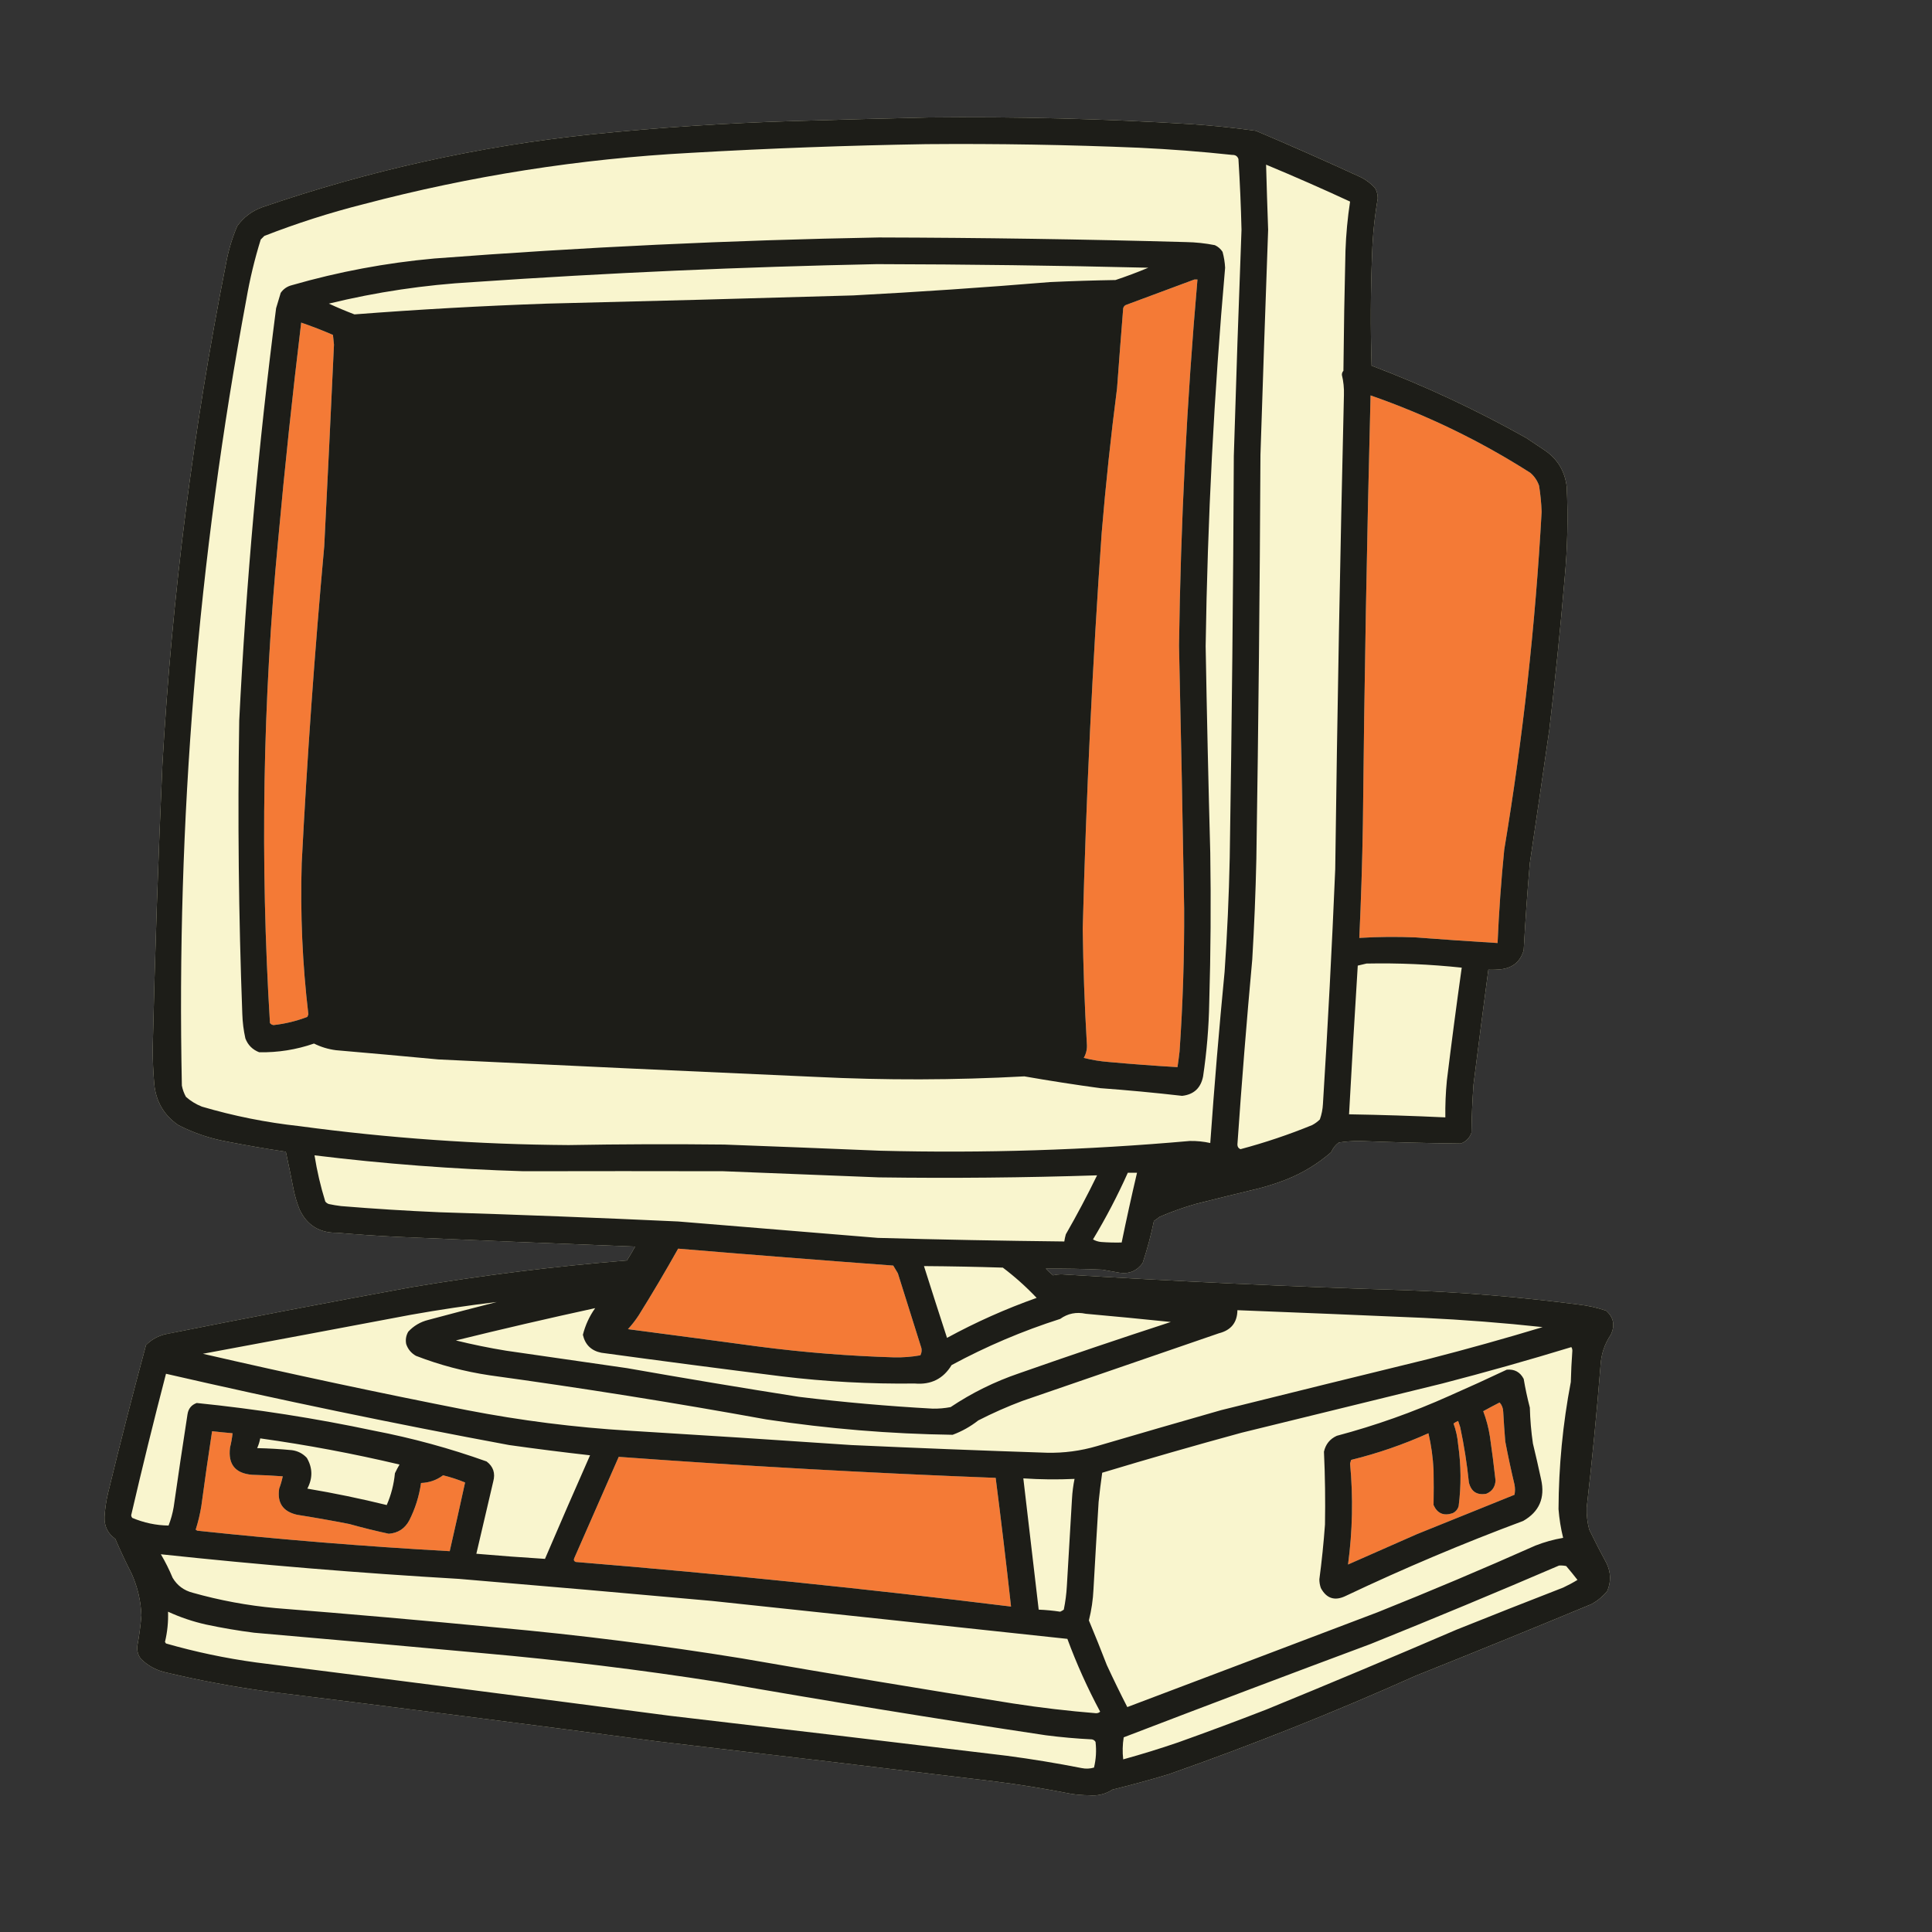 <?xml version="1.0" encoding="UTF-8" standalone="no"?> <svg xmlns="http://www.w3.org/2000/svg" xmlns:xlink="http://www.w3.org/1999/xlink" xmlns:serif="http://www.serif.com/" width="100%" height="100%" viewBox="0 0 628 628" version="1.1" xml:space="preserve" style="fill-rule:evenodd;clip-rule:evenodd;stroke-linejoin:round;stroke-miterlimit:2;"><rect x="0" y="0" width="628" height="628" fill="#333333" stroke="none"/> <g transform="matrix(1,0,0,1,-20801.2,-10337.3)"> <g id="аватар2" transform="matrix(1.538,0,0,1.538,15885.6,8467.21)"> <rect x="3195.7" y="1215.76" width="407.874" height="407.874" style="fill:none;"></rect> <g transform="matrix(0.329,0,0,0.335,-949.568,2526.99)"> <g transform="matrix(0.658,0,0,0.647,12520.9,-4065.64)"> <path d="M1027.5,349.5C1113.25,348.571 1198.92,350.738 1284.5,356C1305.58,357.416 1326.58,359.583 1347.5,362.5C1382.02,377.093 1416.36,392.259 1450.5,408C1455.63,410.654 1460.13,414.154 1464,418.5C1465.72,421.611 1466.56,424.944 1466.5,428.5C1463.44,446.372 1461.6,464.372 1461,482.5C1459.52,518.831 1459.36,555.164 1460.5,591.5C1512.67,611.255 1563.01,634.755 1611.5,662L1629.5,674C1642.02,682.513 1649.19,694.346 1651,709.5C1652.44,739.194 1651.77,768.86 1649,798.5C1644.81,847.914 1639.81,897.247 1634,946.5C1627.8,989.855 1621.46,1033.19 1615,1076.5C1612.55,1104.81 1610.55,1133.14 1609,1161.5C1605.84,1172.32 1598.68,1178.49 1587.5,1180C1583.18,1180.5 1578.85,1180.67 1574.5,1180.5C1569.53,1217.81 1564.69,1255.14 1560,1292.5C1558.87,1308.14 1558.2,1323.81 1558,1339.5C1556.14,1344.69 1552.64,1348.19 1547.5,1350C1514.66,1349.64 1481.83,1348.81 1449,1347.5C1442.12,1347.47 1435.29,1347.97 1428.5,1349C1425.19,1351.4 1422.69,1354.57 1421,1358.5C1408.02,1369.74 1393.52,1378.58 1377.5,1385C1368.36,1388.57 1359.03,1391.57 1349.5,1394C1329.13,1398.84 1308.8,1403.84 1288.5,1409C1276.56,1412.4 1264.89,1416.57 1253.5,1421.5C1251.71,1422.92 1249.88,1424.26 1248,1425.5C1245.14,1439.4 1241.48,1453.07 1237,1466.5C1231.44,1474.2 1223.94,1477.36 1214.5,1476L1197.5,1473C1179.17,1472.19 1160.83,1471.85 1142.5,1472C1144.68,1474.35 1147.02,1476.52 1149.5,1478.5C1152.11,1477.88 1154.78,1477.55 1157.5,1477.5C1269.42,1484.41 1381.42,1489.58 1493.5,1493C1550.05,1495.07 1606.39,1499.73 1662.5,1507C1671.74,1508.04 1680.74,1510.04 1689.5,1513C1696.88,1519.57 1698.38,1527.4 1694,1536.5C1687.92,1545.51 1684.59,1555.51 1684,1566.5C1680.31,1612.74 1675.81,1658.91 1670.5,1705C1670.3,1712.29 1671.13,1719.46 1673,1726.5C1678.38,1737.59 1684.05,1748.59 1690,1759.5C1694.2,1768.5 1694.36,1777.5 1690.5,1786.5C1686.26,1791.58 1681.26,1795.75 1675.5,1799C1618.33,1822.72 1560.99,1846.06 1503.5,1869C1424.53,1904.33 1344.2,1936.33 1262.5,1965C1244.3,1970.47 1225.97,1975.47 1207.5,1980C1200.52,1984.49 1192.85,1986.33 1184.5,1985.5C1178.46,1985.45 1172.46,1984.95 1166.5,1984C1141.97,1979.13 1117.31,1975.13 1092.5,1972C982.863,1958.75 873.196,1945.75 763.5,1933C635.906,1916.09 508.239,1899.76 380.5,1884C348.213,1879.51 316.213,1873.51 284.5,1866C274.621,1863.98 266.121,1859.48 259,1852.5C256.224,1848.78 255.057,1844.61 255.5,1840C257.351,1830.08 258.685,1820.08 259.5,1810C258.933,1795.9 255.767,1782.4 250,1769.5C244.288,1758.37 238.954,1747.04 234,1735.5C226.645,1730.29 223.145,1723.12 223.5,1714C223.961,1706.07 225.128,1698.23 227,1690.5C238.72,1642.29 251.053,1594.29 264,1546.5C269.139,1541.34 275.305,1537.84 282.5,1536C362.705,1520.03 443.039,1504.69 523.5,1490C593.132,1478.38 663.132,1469.71 733.5,1464C736.293,1459.58 738.959,1455.08 741.5,1450.5C664.167,1447.54 586.833,1444.37 509.5,1441C489.807,1440.04 470.141,1438.71 450.5,1437C433.391,1437.21 421.224,1429.71 414,1414.5C411.382,1408.03 409.382,1401.36 408,1394.5C405.621,1382.27 403.121,1370.1 400.5,1358C381.093,1355.1 361.76,1351.77 342.5,1348C326.028,1344.97 310.361,1339.63 295.5,1332C281.386,1322.29 273.553,1308.79 272,1291.5C271.045,1280.36 270.545,1269.19 270.5,1258C272.7,1165.47 275.867,1072.97 280,980.5C289.346,816.396 310.013,653.729 342,492.5C344.273,479.738 347.94,467.404 353,455.5C359.207,446.805 367.373,440.639 377.5,437C481.755,401.188 588.755,377.521 698.5,366C764.009,359.302 829.676,354.968 895.5,353C939.659,351.663 983.659,350.496 1027.5,349.5Z" style="fill:rgb(249,245,206);"></path> </g> <g transform="matrix(0.658,0,0,0.647,12520.9,-4065.64)"> <path d="M1357.5,395.5C1358.07,416.668 1358.74,437.834 1359.5,459C1356.86,532.161 1354.36,605.328 1352,678.5C1351.38,809.841 1350.04,941.174 1348,1072.5C1347.28,1105.19 1345.95,1137.86 1344,1170.5C1338.5,1230.62 1333.67,1290.79 1329.5,1351C1329.54,1353.22 1330.54,1354.72 1332.5,1355.5C1356.32,1349.17 1379.65,1341.34 1402.5,1332C1405.27,1330.53 1407.77,1328.7 1410,1326.5C1411.73,1321.65 1412.73,1316.65 1413,1311.5C1417.79,1235.21 1421.79,1158.87 1425,1082.5C1427,928.318 1429.84,774.151 1433.5,620C1433.72,613.363 1433.05,606.863 1431.5,600.5C1431.48,598.933 1431.98,597.6 1433,596.5C1433.37,557.495 1434.04,518.495 1435,479.5C1435.57,463.401 1437.07,447.401 1439.5,431.5C1412.5,419.005 1385.17,407.005 1357.5,395.5Z" style="fill:rgb(249,245,206);"></path> </g> <g transform="matrix(0.658,0,0,0.647,12520.9,-4065.64)"> <path d="M428.5,1361.5C430.916,1376.75 434.416,1391.75 439,1406.5C439.903,1407.7 441.069,1408.53 442.5,1409C446.469,1409.85 450.469,1410.52 454.5,1411C486.459,1413.63 518.459,1415.63 550.5,1417C628.191,1419.39 705.858,1422.39 783.5,1426C848.508,1431.27 913.508,1436.6 978.5,1442C1039.16,1443.68 1099.82,1444.85 1160.5,1445.5C1160.84,1443.15 1161.34,1440.81 1162,1438.5C1172.82,1419.7 1182.98,1400.53 1192.5,1381C1121.53,1383.3 1050.53,1383.97 979.5,1383L827.5,1377C762.499,1376.86 697.499,1376.86 632.5,1377C564.255,1374.97 496.255,1369.8 428.5,1361.5Z" style="fill:rgb(249,245,206);"></path> </g> <g transform="matrix(0.658,0,0,0.647,12520.9,-4065.64)"> <path d="M283.5,1574.5C271.544,1620.32 260.211,1666.32 249.5,1712.5C249.608,1713.44 249.941,1714.28 250.5,1715C261.977,1719.83 273.81,1722.33 286,1722.5C288.277,1716.67 289.944,1710.67 291,1704.5C295.314,1674.3 299.814,1644.14 304.5,1614C305.337,1608.5 308.337,1604.84 313.5,1603C371.61,1608.89 429.276,1617.89 486.5,1630C523.966,1637.2 560.633,1647.2 596.5,1660C603.027,1664.96 605.193,1671.46 603,1679.5C597.55,1703.05 592.05,1726.55 586.5,1750C608.843,1751.95 631.177,1753.61 653.5,1755C667.988,1721.18 682.655,1687.52 697.5,1654C671.144,1651.03 644.81,1647.7 618.5,1644C506.323,1623.2 394.657,1600.03 283.5,1574.5Z" style="fill:rgb(249,245,206);"></path> </g> <g transform="matrix(0.658,0,0,0.647,12520.9,-4065.64)"> <path d="M375.5,1637.5C374.885,1640.79 373.885,1643.96 372.5,1647C383.862,1647.24 395.195,1647.91 406.5,1649C412.25,1649.79 417.083,1652.29 421,1656.5C426.708,1666.27 426.875,1676.27 421.5,1686.5C447.785,1690.92 473.618,1696.26 499,1702.5C503.312,1692.61 505.979,1682.28 507,1671.5C508.373,1668.59 509.873,1665.75 511.5,1663C466.56,1652.38 421.227,1643.88 375.5,1637.5Z" style="fill:rgb(249,245,206);"></path> </g> <g transform="matrix(0.658,0,0,0.647,12520.9,-4065.64)"> <path d="M1643.5,1761.5C1582.58,1787.65 1521.25,1813.15 1459.5,1838C1379,1867.94 1298.67,1898.28 1218.5,1929C1217.35,1936.09 1217.19,1943.25 1218,1950.5C1235.99,1945.54 1253.82,1940.04 1271.5,1934C1300.32,1923.73 1328.99,1913.06 1357.5,1902C1419.73,1876.55 1481.73,1850.55 1543.5,1824C1578.09,1810.14 1612.75,1796.47 1647.5,1783C1652.39,1780.72 1657.06,1778.22 1661.5,1775.5C1657.96,1770.95 1654.3,1766.45 1650.5,1762C1648.19,1761.5 1645.86,1761.34 1643.5,1761.5Z" style="fill:rgb(249,245,206);"></path> </g> <g transform="matrix(0.658,0,0,0.647,12520.9,-4065.64)"> <path d="M725.5,1655.5C710.997,1688.5 696.497,1721.5 682,1754.5C681.342,1756.11 681.842,1757.27 683.5,1758C825.478,1769.6 967.145,1784.1 1108.5,1801.5C1103.86,1759.58 1098.86,1717.75 1093.5,1676C970.712,1671.3 848.045,1664.47 725.5,1655.5Z" style="fill:rgb(244,122,54);"></path> </g> <g transform="matrix(0.658,0,0,0.647,12520.9,-4065.64)"> <path d="M702.5,1510.5C657.038,1520.37 611.705,1530.87 566.5,1542C582.696,1545.97 599.03,1549.31 615.5,1552C654.833,1557.67 694.167,1563.33 733.5,1569C789.416,1578.85 845.416,1588.18 901.5,1597C944.876,1602.28 988.376,1606.11 1032,1608.5C1037.91,1608.6 1043.75,1608.1 1049.5,1607C1070.26,1593.12 1092.6,1582.12 1116.5,1574C1165.64,1556.76 1214.98,1540.09 1264.5,1524C1236.86,1521.14 1209.19,1518.47 1181.5,1516C1172.25,1514.01 1163.91,1515.68 1156.5,1521C1119.7,1532.74 1084.37,1547.74 1050.5,1566C1042.37,1579.4 1030.37,1585.4 1014.5,1584C971.021,1584.55 927.688,1582.21 884.5,1577C825.79,1569.66 767.124,1561.99 708.5,1554C698.702,1552.03 692.702,1546.2 690.5,1536.5C692.889,1527.06 696.889,1518.39 702.5,1510.5Z" style="fill:rgb(249,245,206);"></path> </g> <g transform="matrix(0.658,0,0,0.647,12520.9,-4065.64)"> <path d="M1222.5,1378.5C1212.48,1400.87 1201.15,1422.54 1188.5,1443.5C1190.97,1444.9 1193.64,1445.73 1196.5,1446C1203.16,1446.5 1209.83,1446.67 1216.5,1446.5C1221.18,1423.76 1226.18,1401.1 1231.5,1378.5L1222.5,1378.5Z" style="fill:rgb(249,245,206);"></path> </g> <g transform="matrix(0.658,0,0,0.647,12520.9,-4065.64)"> <path d="M278.5,1750.5C282.846,1757.86 286.679,1765.52 290,1773.5C294.472,1780.96 300.972,1785.79 309.5,1788C336.029,1795.48 363.029,1800.48 390.5,1803C462.886,1808.73 535.219,1815.06 607.5,1822C687.188,1829.21 766.521,1839.21 845.5,1852C933.725,1867.31 1022.06,1881.98 1110.5,1896C1137.39,1900.15 1164.39,1903.32 1191.5,1905.5C1193.07,1905.52 1194.4,1905.02 1195.5,1904C1183.2,1881.08 1172.54,1857.41 1163.5,1833C1047.84,1820.58 932.177,1808.25 816.5,1796C734.164,1788.56 651.83,1781.39 569.5,1774.5C472.161,1768.83 375.161,1760.83 278.5,1750.5Z" style="fill:rgb(249,245,206);"></path> </g> <g transform="matrix(0.658,0,0,0.647,12520.9,-4065.64)"> <path d="M328.5,1630.5C324.77,1654.78 321.27,1679.11 318,1703.5C316.737,1711.32 314.904,1718.98 312.5,1726.5C313,1726.83 313.5,1727.17 314,1727.5C395.989,1736.23 478.156,1742.9 560.5,1747.5C565.606,1725.2 570.606,1702.86 575.5,1680.5C568.527,1677.63 561.361,1675.3 554,1673.5C547.717,1678.21 540.55,1680.71 532.5,1681C530.688,1693.77 526.855,1705.94 521,1717.5C516.662,1725.52 509.996,1729.85 501,1730.5C488.093,1727.73 475.26,1724.57 462.5,1721C445.557,1717.68 428.557,1714.68 411.5,1712C397.711,1708.89 391.878,1700.39 394,1686.5C395.477,1682.57 396.644,1678.57 397.5,1674.5C387.533,1673.74 377.533,1673.24 367.5,1673C351.128,1671.63 343.962,1662.8 346,1646.5C347.156,1641.88 347.99,1637.21 348.5,1632.5C341.823,1631.93 335.157,1631.26 328.5,1630.5Z" style="fill:rgb(244,122,54);"></path> </g> <g transform="matrix(0.658,0,0,0.647,12520.9,-4065.64)"> <path d="M285.5,1806.5C285.846,1816.48 284.846,1826.31 282.5,1836L283.5,1837.5C312.365,1845.77 341.698,1851.94 371.5,1856C506.207,1873.01 640.874,1890.34 775.5,1908C885.196,1920.75 994.862,1933.75 1104.5,1947C1128.96,1950.24 1153.29,1954.24 1177.5,1959C1181.54,1959.83 1185.54,1959.66 1189.5,1958.5C1191.49,1950.29 1191.99,1941.96 1191,1933.5C1190.23,1932.15 1189.06,1931.32 1187.5,1931C1172.45,1930.26 1157.45,1928.93 1142.5,1927C1035.63,1910.97 928.959,1893.63 822.5,1875C746.481,1863.12 670.148,1853.79 593.5,1847C518.848,1840.13 444.181,1833.46 369.5,1827C353.721,1824.98 338.055,1822.32 322.5,1819C309.649,1816.11 297.316,1811.94 285.5,1806.5Z" style="fill:rgb(249,245,206);"></path> </g> <g transform="matrix(0.658,0,0,0.647,12520.9,-4065.64)"> <path d="M783.5,1452.5C771.207,1474.41 758.374,1496.08 745,1517.5C741.882,1522.29 738.382,1526.79 734.5,1531C777.179,1536.57 819.846,1542.24 862.5,1548C906.327,1553.7 950.327,1557.2 994.5,1558.5C1003.12,1558.67 1011.62,1558 1020,1556.5C1021.15,1554.25 1021.48,1551.91 1021,1549.5C1013.34,1525.18 1005.67,1500.84 998,1476.5C996.498,1473.98 994.998,1471.48 993.5,1469C923.471,1463.83 853.471,1458.33 783.5,1452.5Z" style="fill:rgb(244,122,54);"></path> </g> <g transform="matrix(0.658,0,0,0.647,12520.9,-4065.64)"> <path d="M1455.5,1174.5C1452.77,1175.21 1449.94,1175.87 1447,1176.5C1443.97,1224.83 1441.14,1273.16 1438.5,1321.5C1469.85,1322.03 1501.19,1323.03 1532.5,1324.5C1532.33,1312.47 1532.83,1300.47 1534,1288.5C1538.51,1251.78 1543.34,1215.11 1548.5,1178.5C1517.59,1175.21 1486.59,1173.88 1455.5,1174.5Z" style="fill:rgb(249,245,206);"></path> </g> <g transform="matrix(0.658,0,0,0.647,12520.9,-4065.64)"> <path d="M1023.5,1469.5C1030.91,1492.9 1038.41,1516.23 1046,1539.5C1074.07,1524.22 1103.23,1511.22 1133.5,1500.5C1123.29,1489.74 1112.29,1479.9 1100.5,1471C1074.84,1470.18 1049.17,1469.68 1023.5,1469.5Z" style="fill:rgb(249,245,206);"></path> </g> <g transform="matrix(0.658,0,0,0.647,12520.9,-4065.64)"> <path d="M1025.5,375.5C948.936,376.753 872.27,379.586 795.5,384C687.444,389.77 581.111,406.436 476.5,434C443.507,442.331 411.174,452.665 379.5,465L376,468.5C370.078,487.52 365.412,506.853 362,526.5C314.629,780.025 293.629,1035.69 299,1293.5C299.739,1297.39 301.073,1301.05 303,1304.5C307.582,1308.54 312.749,1311.71 318.5,1314C349.576,1323.15 381.243,1329.48 413.5,1333C500.778,1344.76 588.445,1350.92 676.5,1351.5C727.165,1350.6 777.832,1350.43 828.5,1351C879.171,1352.88 929.838,1354.88 980.5,1357C1081.53,1359.59 1182.36,1356.42 1283,1347.5C1289.8,1347.37 1296.46,1348.04 1303,1349.5C1306.95,1293.79 1311.61,1238.12 1317,1182.5C1319.56,1145.54 1321.23,1108.54 1322,1071.5C1324.07,940.841 1325.4,810.175 1326,679.5C1328.21,605.99 1330.71,532.49 1333.5,459C1332.96,435.97 1331.96,412.97 1330.5,390C1329.57,387.24 1327.57,385.907 1324.5,386C1294.24,382.767 1263.9,380.434 1233.5,379C1164.2,376.083 1094.86,374.916 1025.5,375.5Z" style="fill:rgb(249,245,206);"></path> </g> <g transform="matrix(0.658,0,0,0.647,12520.9,-4065.64)"> <path d="M979.5,466.5C1079.52,466.741 1179.52,468.241 1279.5,471C1288.93,471.172 1298.26,472.172 1307.5,474C1310.62,475.449 1313.12,477.616 1315,480.5C1316.39,485.567 1317.22,490.734 1317.5,496C1306.66,618.771 1300.33,741.771 1298.5,865C1299.68,932.174 1301.18,999.34 1303,1066.5C1303.77,1115.17 1303.43,1163.84 1302,1212.5C1301.57,1236.64 1299.57,1260.64 1296,1284.5C1293.77,1295.9 1286.93,1302.24 1275.5,1303.5C1248.89,1300.45 1222.23,1297.95 1195.5,1296C1170.76,1292.62 1146.09,1288.79 1121.5,1284.5C1053.52,1288.21 985.518,1288.38 917.5,1285C794.822,1279.58 672.155,1273.91 549.5,1268C516.179,1264.87 482.846,1261.87 449.5,1259C441.981,1258.05 434.815,1255.88 428,1252.5C410.67,1258.5 392.837,1261.33 374.5,1261C367.974,1258.47 363.474,1253.97 361,1247.5C359.238,1239.6 358.238,1231.6 358,1223.5C354.411,1128.19 353.411,1032.85 355,937.5C361.714,803.031 373.714,669.031 391,535.5C392.501,530.477 394.001,525.477 395.5,520.5C398.191,516.647 401.858,514.147 406.5,513C452,499.917 498.333,491.25 545.5,487C690.127,475.957 834.794,469.123 979.5,466.5Z" style="fill:rgb(249,245,206);"></path> </g> <g transform="matrix(0.658,0,0,0.647,12520.9,-4065.64)"> <path d="M1287.5,507.5C1265.61,515.652 1243.61,523.818 1221.5,532C1219.67,532.5 1218.5,533.667 1218,535.5C1215.91,561.493 1213.91,587.493 1212,613.5C1205.93,660.387 1200.93,707.387 1197,754.5C1187.98,883.032 1181.82,1011.7 1178.5,1140.5C1178.97,1177.87 1180.3,1215.2 1182.5,1252.5C1182.97,1257.52 1181.97,1262.19 1179.5,1266.5C1187.53,1268.53 1195.7,1269.86 1204,1270.5C1226.47,1272.54 1248.81,1274.21 1271,1275.5C1271.75,1270.51 1272.42,1265.51 1273,1260.5C1276.24,1213.89 1277.74,1167.23 1277.5,1120.5C1276.09,1035.16 1274.43,949.829 1272.5,864.5C1274.11,745.264 1280.11,626.264 1290.5,507.5L1287.5,507.5Z" style="fill:rgb(244,122,54);"></path> </g> <g transform="matrix(0.658,0,0,0.647,12520.9,-4065.64)"> <path d="M977.5,492.5C846.188,495.159 714.855,500.992 583.5,510C535.852,512.712 488.852,519.712 442.5,531C450.734,534.798 459.068,538.298 467.5,541.5C530.085,536.671 592.752,533.171 655.5,531C755.174,528.607 854.841,525.94 954.5,523C1018.56,519.615 1082.56,515.281 1146.5,510C1167.82,509.016 1189.16,508.349 1210.5,508C1221.32,504.393 1231.99,500.393 1242.5,496C1154.18,493.862 1065.85,492.695 977.5,492.5Z" style="fill:rgb(249,245,206);"></path> </g> <g transform="matrix(0.658,0,0,0.647,12520.9,-4065.64)"> <path d="M415.5,549.5C406.94,620.044 399.44,690.71 393,761.5C377.964,918.28 375.297,1075.28 385,1232.5C385.839,1233.62 387.006,1234.29 388.5,1234.5C399.85,1233.25 410.85,1230.58 421.5,1226.5L422.5,1224C416.685,1175.01 414.519,1125.84 416,1076.5C421.296,973.357 428.629,870.357 438,767.5C441.316,702.007 444.483,636.507 447.5,571L446.5,561.5C436.288,557.098 425.955,553.098 415.5,549.5Z" style="fill:rgb(244,122,54);"></path> </g> <g transform="matrix(0.658,0,0,0.647,12520.9,-4065.64)"> <path d="M1459.5,620.5C1455.92,759.81 1453.42,899.143 1452,1038.5C1451.4,1075.52 1450.23,1112.52 1448.5,1149.5C1466.81,1148.39 1485.14,1148.22 1503.5,1149C1530.16,1151.04 1556.82,1152.88 1583.5,1154.5C1584.8,1124.12 1586.97,1093.78 1590,1063.5C1608.24,954.338 1620.41,844.504 1626.5,734C1626.19,725.442 1625.36,716.942 1624,708.5C1622.29,703.588 1619.46,699.421 1615.5,696C1566.64,664.85 1514.64,639.684 1459.5,620.5Z" style="fill:rgb(244,122,54);"></path> </g> <g transform="matrix(0.658,0,0,0.647,12520.9,-4065.64)"> <path d="M1120.5,1676.5L1135.5,1804.5C1142.56,1804.78 1149.56,1805.45 1156.5,1806.5C1157.75,1805.96 1158.91,1805.29 1160,1804.5C1161.56,1796.91 1162.56,1789.24 1163,1781.5C1164.64,1753.17 1166.3,1724.83 1168,1696.5C1168.36,1689.89 1169.19,1683.39 1170.5,1677C1153.83,1677.78 1137.16,1677.62 1120.5,1676.5Z" style="fill:rgb(249,245,206);"></path> </g> <g transform="matrix(0.658,0,0,0.647,12520.9,-4065.64)"> <path d="M606.5,1504.5C578.393,1507.87 550.393,1512.04 522.5,1517C454.853,1529.77 387.187,1542.44 319.5,1555C405.19,1574.74 491.19,1593.07 577.5,1610C629.724,1620.11 682.391,1626.78 735.5,1630C807.851,1634.39 880.184,1639.06 952.5,1644C1016.15,1646.91 1079.82,1649.41 1143.5,1651.5C1160.17,1651.87 1176.5,1649.71 1192.5,1645C1232.79,1633.18 1273.12,1621.51 1313.5,1610C1381.12,1593.18 1448.79,1576.51 1516.5,1560C1553.73,1550.44 1590.73,1540.11 1627.5,1529C1588.93,1524.83 1550.26,1521.83 1511.5,1520C1450.83,1517.36 1390.16,1514.86 1329.5,1512.5C1329.34,1524.51 1323.34,1532.01 1311.5,1535C1247.51,1556.99 1183.51,1578.99 1119.5,1601C1104.78,1606.53 1090.45,1612.86 1076.5,1620C1068.91,1625.96 1060.58,1630.63 1051.5,1634C990.514,1633.15 929.847,1628.15 869.5,1619C779.813,1602.72 689.813,1588.39 599.5,1576C574.762,1572.32 550.762,1565.99 527.5,1557C522.819,1554.33 519.652,1550.49 518,1545.5C517.177,1541.26 517.844,1537.26 520,1533.5C525.329,1527.75 531.829,1523.92 539.5,1522C561.917,1515.98 584.25,1510.15 606.5,1504.5Z" style="fill:rgb(249,245,206);"></path> </g> <g transform="matrix(0.658,0,0,0.647,12520.9,-4065.64)"> <path d="M1655.5,1548.5C1613.87,1561.2 1571.87,1573.04 1529.5,1584L1333.5,1632C1287.99,1644.39 1242.66,1657.39 1197.5,1671C1196.15,1680.43 1194.99,1689.93 1194,1699.5C1192.24,1727.83 1190.58,1756.16 1189,1784.5C1188.52,1794.87 1187.02,1805.03 1184.5,1815C1190.52,1829.39 1196.35,1843.89 1202,1858.5C1208.39,1872.29 1215.06,1885.96 1222,1899.5C1303.51,1868.75 1385.01,1837.91 1466.5,1807C1518.28,1786.3 1569.61,1764.63 1620.5,1742C1629.26,1738.58 1638.26,1736.08 1647.5,1734.5C1645.24,1725.3 1643.74,1715.97 1643,1706.5C1643.17,1664.81 1647.17,1623.48 1655,1582.5C1655.25,1572.32 1655.75,1562.15 1656.5,1552C1656.49,1550.62 1656.15,1549.45 1655.5,1548.5Z" style="fill:rgb(249,245,206);"></path> </g> <g transform="matrix(0.658,0,0,0.647,12520.9,-4065.64)"> <path d="M1592.5,1570.5C1600.04,1569.84 1605.54,1572.84 1609,1579.5C1610.58,1588.9 1612.58,1598.23 1615,1607.5C1615.3,1619.23 1616.3,1630.9 1618,1642.5C1620.82,1654.13 1623.49,1665.8 1626,1677.5C1630.04,1695.55 1624.21,1709.05 1608.5,1718C1549.8,1739.85 1492.13,1764.18 1435.5,1791C1424.76,1796.31 1416.6,1793.81 1411,1783.5C1410.02,1780.76 1409.52,1777.93 1409.5,1775C1411.87,1757.22 1413.7,1739.39 1415,1721.5C1415.42,1697.81 1415.09,1674.14 1414,1650.5C1415.61,1643.23 1419.78,1638.06 1426.5,1635C1464.23,1624.98 1500.89,1611.98 1536.5,1596C1555.38,1587.72 1574.04,1579.22 1592.5,1570.5Z" style="fill:rgb(249,245,206);"></path> </g> <g transform="matrix(0.658,0,0,0.647,12520.9,-4065.64)"> <path d="M1585.5,1602.5C1580.12,1605.24 1574.79,1608.07 1569.5,1611C1572.53,1618.94 1574.69,1627.1 1576,1635.5C1578.08,1649.8 1579.91,1664.13 1581.5,1678.5C1581.19,1684.81 1578.19,1689.15 1572.5,1691.5C1563.39,1693.11 1557.72,1689.45 1555.5,1680.5C1553.64,1662.34 1550.81,1644.34 1547,1626.5C1546.33,1624.5 1545.67,1622.5 1545,1620.5C1543.39,1621.15 1541.89,1621.98 1540.5,1623C1542.9,1629.58 1544.4,1636.41 1545,1643.5C1547.89,1663.49 1548.06,1683.49 1545.5,1703.5C1544.57,1706.76 1542.57,1709.09 1539.5,1710.5C1530.83,1713.34 1524.66,1710.67 1521,1702.5C1521.2,1691.17 1521.2,1679.84 1521,1668.5C1520.42,1656.31 1518.76,1644.31 1516,1632.5C1491.65,1643.45 1466.48,1652.12 1440.5,1658.5C1440.17,1659.67 1439.83,1660.83 1439.5,1662C1442.58,1694.92 1441.91,1727.76 1437.5,1760.5C1459.77,1750.7 1482.1,1740.87 1504.5,1731C1536.38,1718.15 1568.22,1705.32 1600,1692.5C1600.67,1689.17 1600.67,1685.83 1600,1682.5C1596.68,1668.56 1593.68,1654.56 1591,1640.5C1590.21,1630.84 1589.54,1621.18 1589,1611.5C1588.88,1607.96 1587.71,1604.96 1585.5,1602.5Z" style="fill:rgb(244,122,54);"></path> </g> <g transform="matrix(0.658,0,0,0.647,12520.9,-4065.64)"> <path d="M1027.5,349.5C1113.25,348.571 1198.92,350.738 1284.5,356C1305.58,357.416 1326.58,359.583 1347.5,362.5C1382.02,377.093 1416.36,392.259 1450.5,408C1455.63,410.654 1460.13,414.154 1464,418.5C1465.72,421.611 1466.56,424.944 1466.5,428.5C1463.44,446.372 1461.6,464.372 1461,482.5C1459.52,518.831 1459.36,555.164 1460.5,591.5C1512.67,611.255 1563.01,634.755 1611.5,662L1629.5,674C1642.02,682.513 1649.19,694.346 1651,709.5C1652.44,739.194 1651.77,768.86 1649,798.5C1644.81,847.914 1639.81,897.247 1634,946.5C1627.8,989.855 1621.46,1033.19 1615,1076.5C1612.55,1104.81 1610.55,1133.14 1609,1161.5C1605.84,1172.32 1598.68,1178.49 1587.5,1180C1583.18,1180.5 1578.85,1180.67 1574.5,1180.5C1569.53,1217.81 1564.69,1255.14 1560,1292.5C1558.87,1308.14 1558.2,1323.81 1558,1339.5C1556.14,1344.69 1552.64,1348.19 1547.5,1350C1514.66,1349.64 1481.83,1348.81 1449,1347.5C1442.12,1347.47 1435.29,1347.97 1428.5,1349C1425.19,1351.4 1422.69,1354.57 1421,1358.5C1408.02,1369.74 1393.52,1378.58 1377.5,1385C1368.36,1388.57 1359.03,1391.57 1349.5,1394C1329.13,1398.84 1308.8,1403.84 1288.5,1409C1276.56,1412.4 1264.89,1416.57 1253.5,1421.5C1251.71,1422.92 1249.88,1424.26 1248,1425.5C1245.14,1439.4 1241.48,1453.07 1237,1466.5C1231.44,1474.2 1223.94,1477.36 1214.5,1476L1197.5,1473C1179.17,1472.19 1160.83,1471.85 1142.5,1472C1144.68,1474.35 1147.02,1476.52 1149.5,1478.5C1152.11,1477.88 1154.78,1477.55 1157.5,1477.5C1269.42,1484.41 1381.42,1489.58 1493.5,1493C1550.05,1495.07 1606.39,1499.73 1662.5,1507C1671.74,1508.04 1680.74,1510.04 1689.5,1513C1696.88,1519.57 1698.38,1527.4 1694,1536.5C1687.92,1545.51 1684.59,1555.51 1684,1566.5C1680.31,1612.74 1675.81,1658.91 1670.5,1705C1670.3,1712.29 1671.13,1719.46 1673,1726.5C1678.38,1737.59 1684.05,1748.59 1690,1759.5C1694.2,1768.5 1694.36,1777.5 1690.5,1786.5C1686.26,1791.58 1681.26,1795.75 1675.5,1799C1618.33,1822.72 1560.99,1846.06 1503.5,1869C1424.53,1904.33 1344.2,1936.33 1262.5,1965C1244.3,1970.47 1225.97,1975.47 1207.5,1980C1200.52,1984.49 1192.85,1986.33 1184.5,1985.5C1178.46,1985.45 1172.46,1984.95 1166.5,1984C1141.97,1979.13 1117.31,1975.13 1092.5,1972C982.863,1958.75 873.196,1945.75 763.5,1933C635.906,1916.09 508.239,1899.76 380.5,1884C348.213,1879.51 316.213,1873.51 284.5,1866C274.621,1863.98 266.121,1859.48 259,1852.5C256.224,1848.78 255.057,1844.61 255.5,1840C257.351,1830.08 258.685,1820.08 259.5,1810C258.933,1795.9 255.767,1782.4 250,1769.5C244.288,1758.37 238.954,1747.04 234,1735.5C226.645,1730.29 223.145,1723.12 223.5,1714C223.961,1706.07 225.128,1698.23 227,1690.5C238.72,1642.29 251.053,1594.29 264,1546.5C269.139,1541.34 275.305,1537.84 282.5,1536C362.705,1520.03 443.039,1504.69 523.5,1490C593.132,1478.38 663.132,1469.71 733.5,1464C736.293,1459.58 738.959,1455.08 741.5,1450.5C664.167,1447.54 586.833,1444.37 509.5,1441C489.807,1440.04 470.141,1438.71 450.5,1437C433.391,1437.21 421.224,1429.71 414,1414.5C411.382,1408.03 409.382,1401.36 408,1394.5C405.621,1382.27 403.121,1370.1 400.5,1358C381.093,1355.1 361.76,1351.77 342.5,1348C326.028,1344.97 310.361,1339.63 295.5,1332C281.386,1322.29 273.553,1308.79 272,1291.5C271.045,1280.36 270.545,1269.19 270.5,1258C272.7,1165.47 275.867,1072.97 280,980.5C289.346,816.396 310.013,653.729 342,492.5C344.273,479.738 347.94,467.404 353,455.5C359.207,446.805 367.373,440.639 377.5,437C481.755,401.188 588.755,377.521 698.5,366C764.009,359.302 829.676,354.968 895.5,353C939.659,351.663 983.659,350.496 1027.5,349.5ZM1025.5,375.5C948.936,376.753 872.27,379.586 795.5,384C687.444,389.77 581.111,406.436 476.5,434C443.507,442.331 411.174,452.665 379.5,465L376,468.5C370.078,487.52 365.412,506.853 362,526.5C314.629,780.025 293.629,1035.69 299,1293.5C299.739,1297.39 301.073,1301.05 303,1304.5C307.582,1308.54 312.749,1311.71 318.5,1314C349.576,1323.15 381.243,1329.48 413.5,1333C500.778,1344.76 588.445,1350.92 676.5,1351.5C727.165,1350.6 777.832,1350.43 828.5,1351C879.171,1352.88 929.838,1354.88 980.5,1357C1081.53,1359.59 1182.36,1356.42 1283,1347.5C1289.8,1347.37 1296.46,1348.04 1303,1349.5C1306.95,1293.79 1311.61,1238.12 1317,1182.5C1319.56,1145.54 1321.23,1108.54 1322,1071.5C1324.07,940.841 1325.4,810.175 1326,679.5C1328.21,605.99 1330.71,532.49 1333.5,459C1332.96,435.97 1331.96,412.97 1330.5,390C1329.57,387.24 1327.57,385.907 1324.5,386C1294.24,382.767 1263.9,380.434 1233.5,379C1164.2,376.083 1094.86,374.916 1025.5,375.5ZM979.5,466.5C1079.52,466.741 1179.52,468.241 1279.5,471C1288.93,471.172 1298.26,472.172 1307.5,474C1310.62,475.449 1313.12,477.616 1315,480.5C1316.39,485.567 1317.22,490.734 1317.5,496C1306.66,618.771 1300.33,741.771 1298.5,865C1299.68,932.174 1301.18,999.34 1303,1066.5C1303.77,1115.17 1303.43,1163.84 1302,1212.5C1301.57,1236.64 1299.57,1260.64 1296,1284.5C1293.77,1295.9 1286.93,1302.24 1275.5,1303.5C1248.89,1300.45 1222.23,1297.95 1195.5,1296C1170.76,1292.62 1146.09,1288.79 1121.5,1284.5C1053.52,1288.21 985.518,1288.38 917.5,1285C794.822,1279.58 672.155,1273.91 549.5,1268C516.179,1264.87 482.846,1261.87 449.5,1259C441.981,1258.05 434.815,1255.88 428,1252.5C410.67,1258.5 392.837,1261.33 374.5,1261C367.974,1258.47 363.474,1253.97 361,1247.5C359.238,1239.6 358.238,1231.6 358,1223.5C354.411,1128.19 353.411,1032.85 355,937.5C361.714,803.031 373.714,669.031 391,535.5C392.501,530.477 394.001,525.477 395.5,520.5C398.191,516.647 401.858,514.147 406.5,513C452,499.917 498.333,491.25 545.5,487C690.127,475.957 834.794,469.123 979.5,466.5ZM977.5,492.5C846.188,495.159 714.855,500.992 583.5,510C535.852,512.712 488.852,519.712 442.5,531C450.734,534.798 459.068,538.298 467.5,541.5C530.085,536.671 592.752,533.171 655.5,531C755.174,528.607 854.841,525.94 954.5,523C1018.56,519.615 1082.56,515.281 1146.5,510C1167.82,509.016 1189.16,508.349 1210.5,508C1221.32,504.393 1231.99,500.393 1242.5,496C1154.18,493.862 1065.85,492.695 977.5,492.5ZM1287.5,507.5C1265.61,515.652 1243.61,523.818 1221.5,532C1219.67,532.5 1218.5,533.667 1218,535.5C1215.91,561.493 1213.91,587.493 1212,613.5C1205.93,660.387 1200.93,707.387 1197,754.5C1187.98,883.032 1181.82,1011.7 1178.5,1140.5C1178.97,1177.87 1180.3,1215.2 1182.5,1252.5C1182.97,1257.52 1181.97,1262.19 1179.5,1266.5C1187.53,1268.53 1195.7,1269.86 1204,1270.5C1226.47,1272.54 1248.81,1274.21 1271,1275.5C1271.75,1270.51 1272.42,1265.51 1273,1260.5C1276.24,1213.89 1277.74,1167.23 1277.5,1120.5C1276.09,1035.16 1274.43,949.829 1272.5,864.5C1274.11,745.264 1280.11,626.264 1290.5,507.5L1287.5,507.5ZM415.5,549.5C406.94,620.044 399.44,690.71 393,761.5C377.964,918.28 375.297,1075.28 385,1232.5C385.839,1233.62 387.006,1234.29 388.5,1234.5C399.85,1233.25 410.85,1230.58 421.5,1226.5L422.5,1224C416.685,1175.01 414.519,1125.84 416,1076.5C421.296,973.357 428.629,870.357 438,767.5C441.316,702.007 444.483,636.507 447.5,571L446.5,561.5C436.288,557.098 425.955,553.098 415.5,549.5ZM1459.5,620.5C1455.92,759.81 1453.42,899.143 1452,1038.5C1451.4,1075.52 1450.23,1112.52 1448.5,1149.5C1466.81,1148.39 1485.14,1148.22 1503.5,1149C1530.16,1151.04 1556.82,1152.88 1583.5,1154.5C1584.8,1124.12 1586.97,1093.78 1590,1063.5C1608.24,954.338 1620.41,844.504 1626.5,734C1626.19,725.442 1625.36,716.942 1624,708.5C1622.29,703.588 1619.46,699.421 1615.5,696C1566.64,664.85 1514.64,639.684 1459.5,620.5ZM1455.5,1174.5C1452.77,1175.21 1449.94,1175.87 1447,1176.5C1443.97,1224.83 1441.14,1273.16 1438.5,1321.5C1469.85,1322.03 1501.19,1323.03 1532.5,1324.5C1532.33,1312.47 1532.83,1300.47 1534,1288.5C1538.51,1251.78 1543.34,1215.11 1548.5,1178.5C1517.59,1175.21 1486.59,1173.88 1455.5,1174.5ZM428.5,1361.5C430.916,1376.75 434.416,1391.75 439,1406.5C439.903,1407.7 441.069,1408.53 442.5,1409C446.469,1409.85 450.469,1410.52 454.5,1411C486.459,1413.63 518.459,1415.63 550.5,1417C628.191,1419.39 705.858,1422.39 783.5,1426C848.508,1431.27 913.508,1436.6 978.5,1442C1039.16,1443.68 1099.82,1444.85 1160.5,1445.5C1160.84,1443.15 1161.34,1440.81 1162,1438.5C1172.82,1419.7 1182.98,1400.53 1192.5,1381C1121.53,1383.3 1050.53,1383.97 979.5,1383L827.5,1377C762.499,1376.86 697.499,1376.86 632.5,1377C564.255,1374.97 496.255,1369.8 428.5,1361.5ZM1357.5,395.5C1358.07,416.668 1358.74,437.834 1359.5,459C1356.86,532.161 1354.36,605.328 1352,678.5C1351.38,809.841 1350.04,941.174 1348,1072.5C1347.28,1105.19 1345.95,1137.86 1344,1170.5C1338.5,1230.62 1333.67,1290.79 1329.5,1351C1329.54,1353.22 1330.54,1354.72 1332.5,1355.5C1356.32,1349.17 1379.65,1341.34 1402.5,1332C1405.27,1330.53 1407.77,1328.7 1410,1326.5C1411.73,1321.65 1412.73,1316.65 1413,1311.5C1417.79,1235.21 1421.79,1158.87 1425,1082.5C1427,928.318 1429.84,774.151 1433.5,620C1433.72,613.363 1433.05,606.863 1431.5,600.5C1431.48,598.933 1431.98,597.6 1433,596.5C1433.37,557.495 1434.04,518.495 1435,479.5C1435.57,463.401 1437.07,447.401 1439.5,431.5C1412.5,419.005 1385.17,407.005 1357.5,395.5ZM283.5,1574.5C271.544,1620.32 260.211,1666.32 249.5,1712.5C249.608,1713.44 249.941,1714.28 250.5,1715C261.977,1719.83 273.81,1722.33 286,1722.5C288.277,1716.67 289.944,1710.67 291,1704.5C295.314,1674.3 299.814,1644.14 304.5,1614C305.337,1608.5 308.337,1604.84 313.5,1603C371.61,1608.89 429.276,1617.89 486.5,1630C523.966,1637.2 560.633,1647.2 596.5,1660C603.027,1664.96 605.193,1671.46 603,1679.5C597.55,1703.05 592.05,1726.55 586.5,1750C608.843,1751.95 631.177,1753.61 653.5,1755C667.988,1721.18 682.655,1687.52 697.5,1654C671.144,1651.03 644.81,1647.7 618.5,1644C506.323,1623.2 394.657,1600.03 283.5,1574.5ZM375.5,1637.5C374.885,1640.79 373.885,1643.96 372.5,1647C383.862,1647.24 395.195,1647.91 406.5,1649C412.25,1649.79 417.083,1652.29 421,1656.5C426.708,1666.27 426.875,1676.27 421.5,1686.5C447.785,1690.92 473.618,1696.26 499,1702.5C503.312,1692.61 505.979,1682.28 507,1671.5C508.373,1668.59 509.873,1665.75 511.5,1663C466.56,1652.38 421.227,1643.88 375.5,1637.5ZM702.5,1510.5C657.038,1520.37 611.705,1530.87 566.5,1542C582.696,1545.97 599.03,1549.31 615.5,1552C654.833,1557.67 694.167,1563.33 733.5,1569C789.416,1578.85 845.416,1588.18 901.5,1597C944.876,1602.28 988.376,1606.11 1032,1608.5C1037.91,1608.6 1043.75,1608.1 1049.5,1607C1070.26,1593.12 1092.6,1582.12 1116.5,1574C1165.64,1556.76 1214.98,1540.09 1264.5,1524C1236.86,1521.14 1209.19,1518.47 1181.5,1516C1172.25,1514.01 1163.91,1515.68 1156.5,1521C1119.7,1532.74 1084.37,1547.74 1050.5,1566C1042.37,1579.4 1030.37,1585.4 1014.5,1584C971.021,1584.55 927.688,1582.21 884.5,1577C825.79,1569.66 767.124,1561.99 708.5,1554C698.702,1552.03 692.702,1546.2 690.5,1536.5C692.889,1527.06 696.889,1518.39 702.5,1510.5ZM1643.5,1761.5C1582.58,1787.65 1521.25,1813.15 1459.5,1838C1379,1867.94 1298.67,1898.28 1218.5,1929C1217.35,1936.09 1217.19,1943.25 1218,1950.5C1235.99,1945.54 1253.82,1940.04 1271.5,1934C1300.32,1923.73 1328.99,1913.06 1357.5,1902C1419.73,1876.55 1481.73,1850.55 1543.5,1824C1578.09,1810.14 1612.75,1796.47 1647.5,1783C1652.39,1780.72 1657.06,1778.22 1661.5,1775.5C1657.96,1770.95 1654.3,1766.45 1650.5,1762C1648.19,1761.5 1645.86,1761.34 1643.5,1761.5ZM725.5,1655.5C710.997,1688.5 696.497,1721.5 682,1754.5C681.342,1756.11 681.842,1757.27 683.5,1758C825.478,1769.6 967.145,1784.1 1108.5,1801.5C1103.86,1759.58 1098.86,1717.75 1093.5,1676C970.712,1671.3 848.045,1664.47 725.5,1655.5ZM1222.5,1378.5C1212.48,1400.87 1201.15,1422.54 1188.5,1443.5C1190.97,1444.9 1193.64,1445.73 1196.5,1446C1203.16,1446.5 1209.83,1446.67 1216.5,1446.5C1221.18,1423.76 1226.18,1401.1 1231.5,1378.5L1222.5,1378.5ZM278.5,1750.5C282.846,1757.86 286.679,1765.52 290,1773.5C294.472,1780.96 300.972,1785.79 309.5,1788C336.029,1795.48 363.029,1800.48 390.5,1803C462.886,1808.73 535.219,1815.06 607.5,1822C687.188,1829.21 766.521,1839.21 845.5,1852C933.725,1867.31 1022.06,1881.98 1110.5,1896C1137.39,1900.15 1164.39,1903.32 1191.5,1905.5C1193.07,1905.52 1194.4,1905.02 1195.5,1904C1183.2,1881.08 1172.54,1857.41 1163.5,1833C1047.84,1820.58 932.177,1808.25 816.5,1796C734.164,1788.56 651.83,1781.39 569.5,1774.5C472.161,1768.83 375.161,1760.83 278.5,1750.5ZM328.5,1630.5C324.77,1654.78 321.27,1679.11 318,1703.5C316.737,1711.32 314.904,1718.98 312.5,1726.5C313,1726.83 313.5,1727.17 314,1727.5C395.989,1736.23 478.156,1742.9 560.5,1747.5C565.606,1725.2 570.606,1702.86 575.5,1680.5C568.527,1677.63 561.361,1675.3 554,1673.5C547.717,1678.21 540.55,1680.71 532.5,1681C530.688,1693.77 526.855,1705.94 521,1717.5C516.662,1725.52 509.996,1729.85 501,1730.5C488.093,1727.73 475.26,1724.57 462.5,1721C445.557,1717.68 428.557,1714.68 411.5,1712C397.711,1708.89 391.878,1700.39 394,1686.5C395.477,1682.57 396.644,1678.57 397.5,1674.5C387.533,1673.74 377.533,1673.24 367.5,1673C351.128,1671.63 343.962,1662.8 346,1646.5C347.156,1641.88 347.99,1637.21 348.5,1632.5C341.823,1631.93 335.157,1631.26 328.5,1630.5ZM285.5,1806.5C285.846,1816.48 284.846,1826.31 282.5,1836L283.5,1837.5C312.365,1845.77 341.698,1851.94 371.5,1856C506.207,1873.01 640.874,1890.34 775.5,1908C885.196,1920.75 994.862,1933.75 1104.5,1947C1128.96,1950.24 1153.29,1954.24 1177.5,1959C1181.54,1959.83 1185.54,1959.66 1189.5,1958.5C1191.49,1950.29 1191.99,1941.96 1191,1933.5C1190.23,1932.15 1189.06,1931.32 1187.5,1931C1172.45,1930.26 1157.45,1928.93 1142.5,1927C1035.63,1910.97 928.959,1893.63 822.5,1875C746.481,1863.12 670.148,1853.79 593.5,1847C518.848,1840.13 444.181,1833.46 369.5,1827C353.721,1824.98 338.055,1822.32 322.5,1819C309.649,1816.11 297.316,1811.94 285.5,1806.5ZM783.5,1452.5C771.207,1474.41 758.374,1496.08 745,1517.5C741.882,1522.29 738.382,1526.79 734.5,1531C777.179,1536.57 819.846,1542.24 862.5,1548C906.327,1553.7 950.327,1557.2 994.5,1558.5C1003.12,1558.67 1011.62,1558 1020,1556.5C1021.15,1554.25 1021.48,1551.91 1021,1549.5C1013.34,1525.18 1005.67,1500.84 998,1476.5C996.498,1473.98 994.998,1471.48 993.5,1469C923.471,1463.83 853.471,1458.33 783.5,1452.5ZM1023.5,1469.5C1030.91,1492.9 1038.41,1516.23 1046,1539.5C1074.07,1524.22 1103.23,1511.22 1133.5,1500.5C1123.29,1489.74 1112.29,1479.9 1100.5,1471C1074.84,1470.18 1049.17,1469.68 1023.5,1469.5ZM1655.5,1548.5C1613.87,1561.2 1571.87,1573.04 1529.5,1584L1333.5,1632C1287.99,1644.39 1242.66,1657.39 1197.5,1671C1196.15,1680.43 1194.99,1689.93 1194,1699.5C1192.24,1727.83 1190.58,1756.16 1189,1784.5C1188.52,1794.87 1187.02,1805.03 1184.5,1815C1190.52,1829.39 1196.35,1843.89 1202,1858.5C1208.39,1872.29 1215.06,1885.96 1222,1899.5C1303.51,1868.75 1385.01,1837.91 1466.5,1807C1518.28,1786.3 1569.61,1764.63 1620.5,1742C1629.26,1738.58 1638.26,1736.08 1647.5,1734.5C1645.24,1725.3 1643.74,1715.97 1643,1706.5C1643.17,1664.81 1647.17,1623.48 1655,1582.5C1655.25,1572.32 1655.75,1562.15 1656.5,1552C1656.49,1550.62 1656.15,1549.45 1655.5,1548.5ZM1592.5,1570.5C1600.04,1569.84 1605.54,1572.84 1609,1579.5C1610.58,1588.9 1612.58,1598.23 1615,1607.5C1615.3,1619.23 1616.3,1630.9 1618,1642.5C1620.82,1654.13 1623.49,1665.8 1626,1677.5C1630.04,1695.55 1624.21,1709.05 1608.5,1718C1549.8,1739.85 1492.13,1764.18 1435.5,1791C1424.76,1796.31 1416.6,1793.81 1411,1783.5C1410.02,1780.76 1409.52,1777.93 1409.5,1775C1411.87,1757.22 1413.7,1739.39 1415,1721.5C1415.42,1697.81 1415.09,1674.14 1414,1650.5C1415.61,1643.23 1419.78,1638.06 1426.5,1635C1464.23,1624.98 1500.89,1611.98 1536.5,1596C1555.38,1587.72 1574.04,1579.22 1592.5,1570.5ZM1585.5,1602.5C1580.12,1605.24 1574.79,1608.07 1569.5,1611C1572.53,1618.94 1574.69,1627.1 1576,1635.5C1578.08,1649.8 1579.91,1664.13 1581.5,1678.5C1581.19,1684.81 1578.19,1689.15 1572.5,1691.5C1563.39,1693.11 1557.72,1689.45 1555.5,1680.5C1553.64,1662.34 1550.81,1644.34 1547,1626.5C1546.33,1624.5 1545.67,1622.5 1545,1620.5C1543.39,1621.15 1541.89,1621.98 1540.5,1623C1542.9,1629.58 1544.4,1636.41 1545,1643.5C1547.89,1663.49 1548.06,1683.49 1545.5,1703.5C1544.57,1706.76 1542.57,1709.09 1539.5,1710.5C1530.83,1713.34 1524.66,1710.67 1521,1702.5C1521.2,1691.17 1521.2,1679.84 1521,1668.5C1520.42,1656.31 1518.76,1644.31 1516,1632.5C1491.65,1643.45 1466.48,1652.12 1440.5,1658.5C1440.17,1659.67 1439.83,1660.83 1439.5,1662C1442.58,1694.92 1441.91,1727.76 1437.5,1760.5C1459.77,1750.7 1482.1,1740.87 1504.5,1731C1536.38,1718.15 1568.22,1705.32 1600,1692.5C1600.67,1689.17 1600.67,1685.83 1600,1682.5C1596.68,1668.56 1593.68,1654.56 1591,1640.5C1590.21,1630.84 1589.54,1621.18 1589,1611.5C1588.88,1607.96 1587.71,1604.96 1585.5,1602.5ZM606.5,1504.5C578.393,1507.87 550.393,1512.04 522.5,1517C454.853,1529.77 387.187,1542.44 319.5,1555C405.19,1574.74 491.19,1593.07 577.5,1610C629.724,1620.11 682.391,1626.78 735.5,1630C807.851,1634.39 880.184,1639.06 952.5,1644C1016.15,1646.91 1079.82,1649.41 1143.5,1651.5C1160.17,1651.87 1176.5,1649.71 1192.5,1645C1232.79,1633.18 1273.12,1621.51 1313.5,1610C1381.12,1593.18 1448.79,1576.51 1516.5,1560C1553.73,1550.44 1590.73,1540.11 1627.5,1529C1588.93,1524.83 1550.26,1521.83 1511.5,1520C1450.83,1517.36 1390.16,1514.86 1329.5,1512.5C1329.34,1524.51 1323.34,1532.01 1311.5,1535C1247.51,1556.99 1183.51,1578.99 1119.5,1601C1104.78,1606.53 1090.45,1612.86 1076.5,1620C1068.91,1625.96 1060.58,1630.63 1051.5,1634C990.514,1633.15 929.847,1628.15 869.5,1619C779.813,1602.72 689.813,1588.39 599.5,1576C574.762,1572.32 550.762,1565.99 527.5,1557C522.819,1554.33 519.652,1550.49 518,1545.5C517.177,1541.26 517.844,1537.26 520,1533.5C525.329,1527.75 531.829,1523.92 539.5,1522C561.917,1515.98 584.25,1510.15 606.5,1504.5ZM1120.5,1676.5L1135.5,1804.5C1142.56,1804.78 1149.56,1805.45 1156.5,1806.5C1157.75,1805.96 1158.91,1805.29 1160,1804.5C1161.56,1796.91 1162.56,1789.24 1163,1781.5C1164.64,1753.17 1166.3,1724.83 1168,1696.5C1168.36,1689.89 1169.19,1683.39 1170.5,1677C1153.83,1677.78 1137.16,1677.62 1120.5,1676.5Z" style="fill-opacity:0.88;"></path> </g> </g> </g> </g> </svg> 